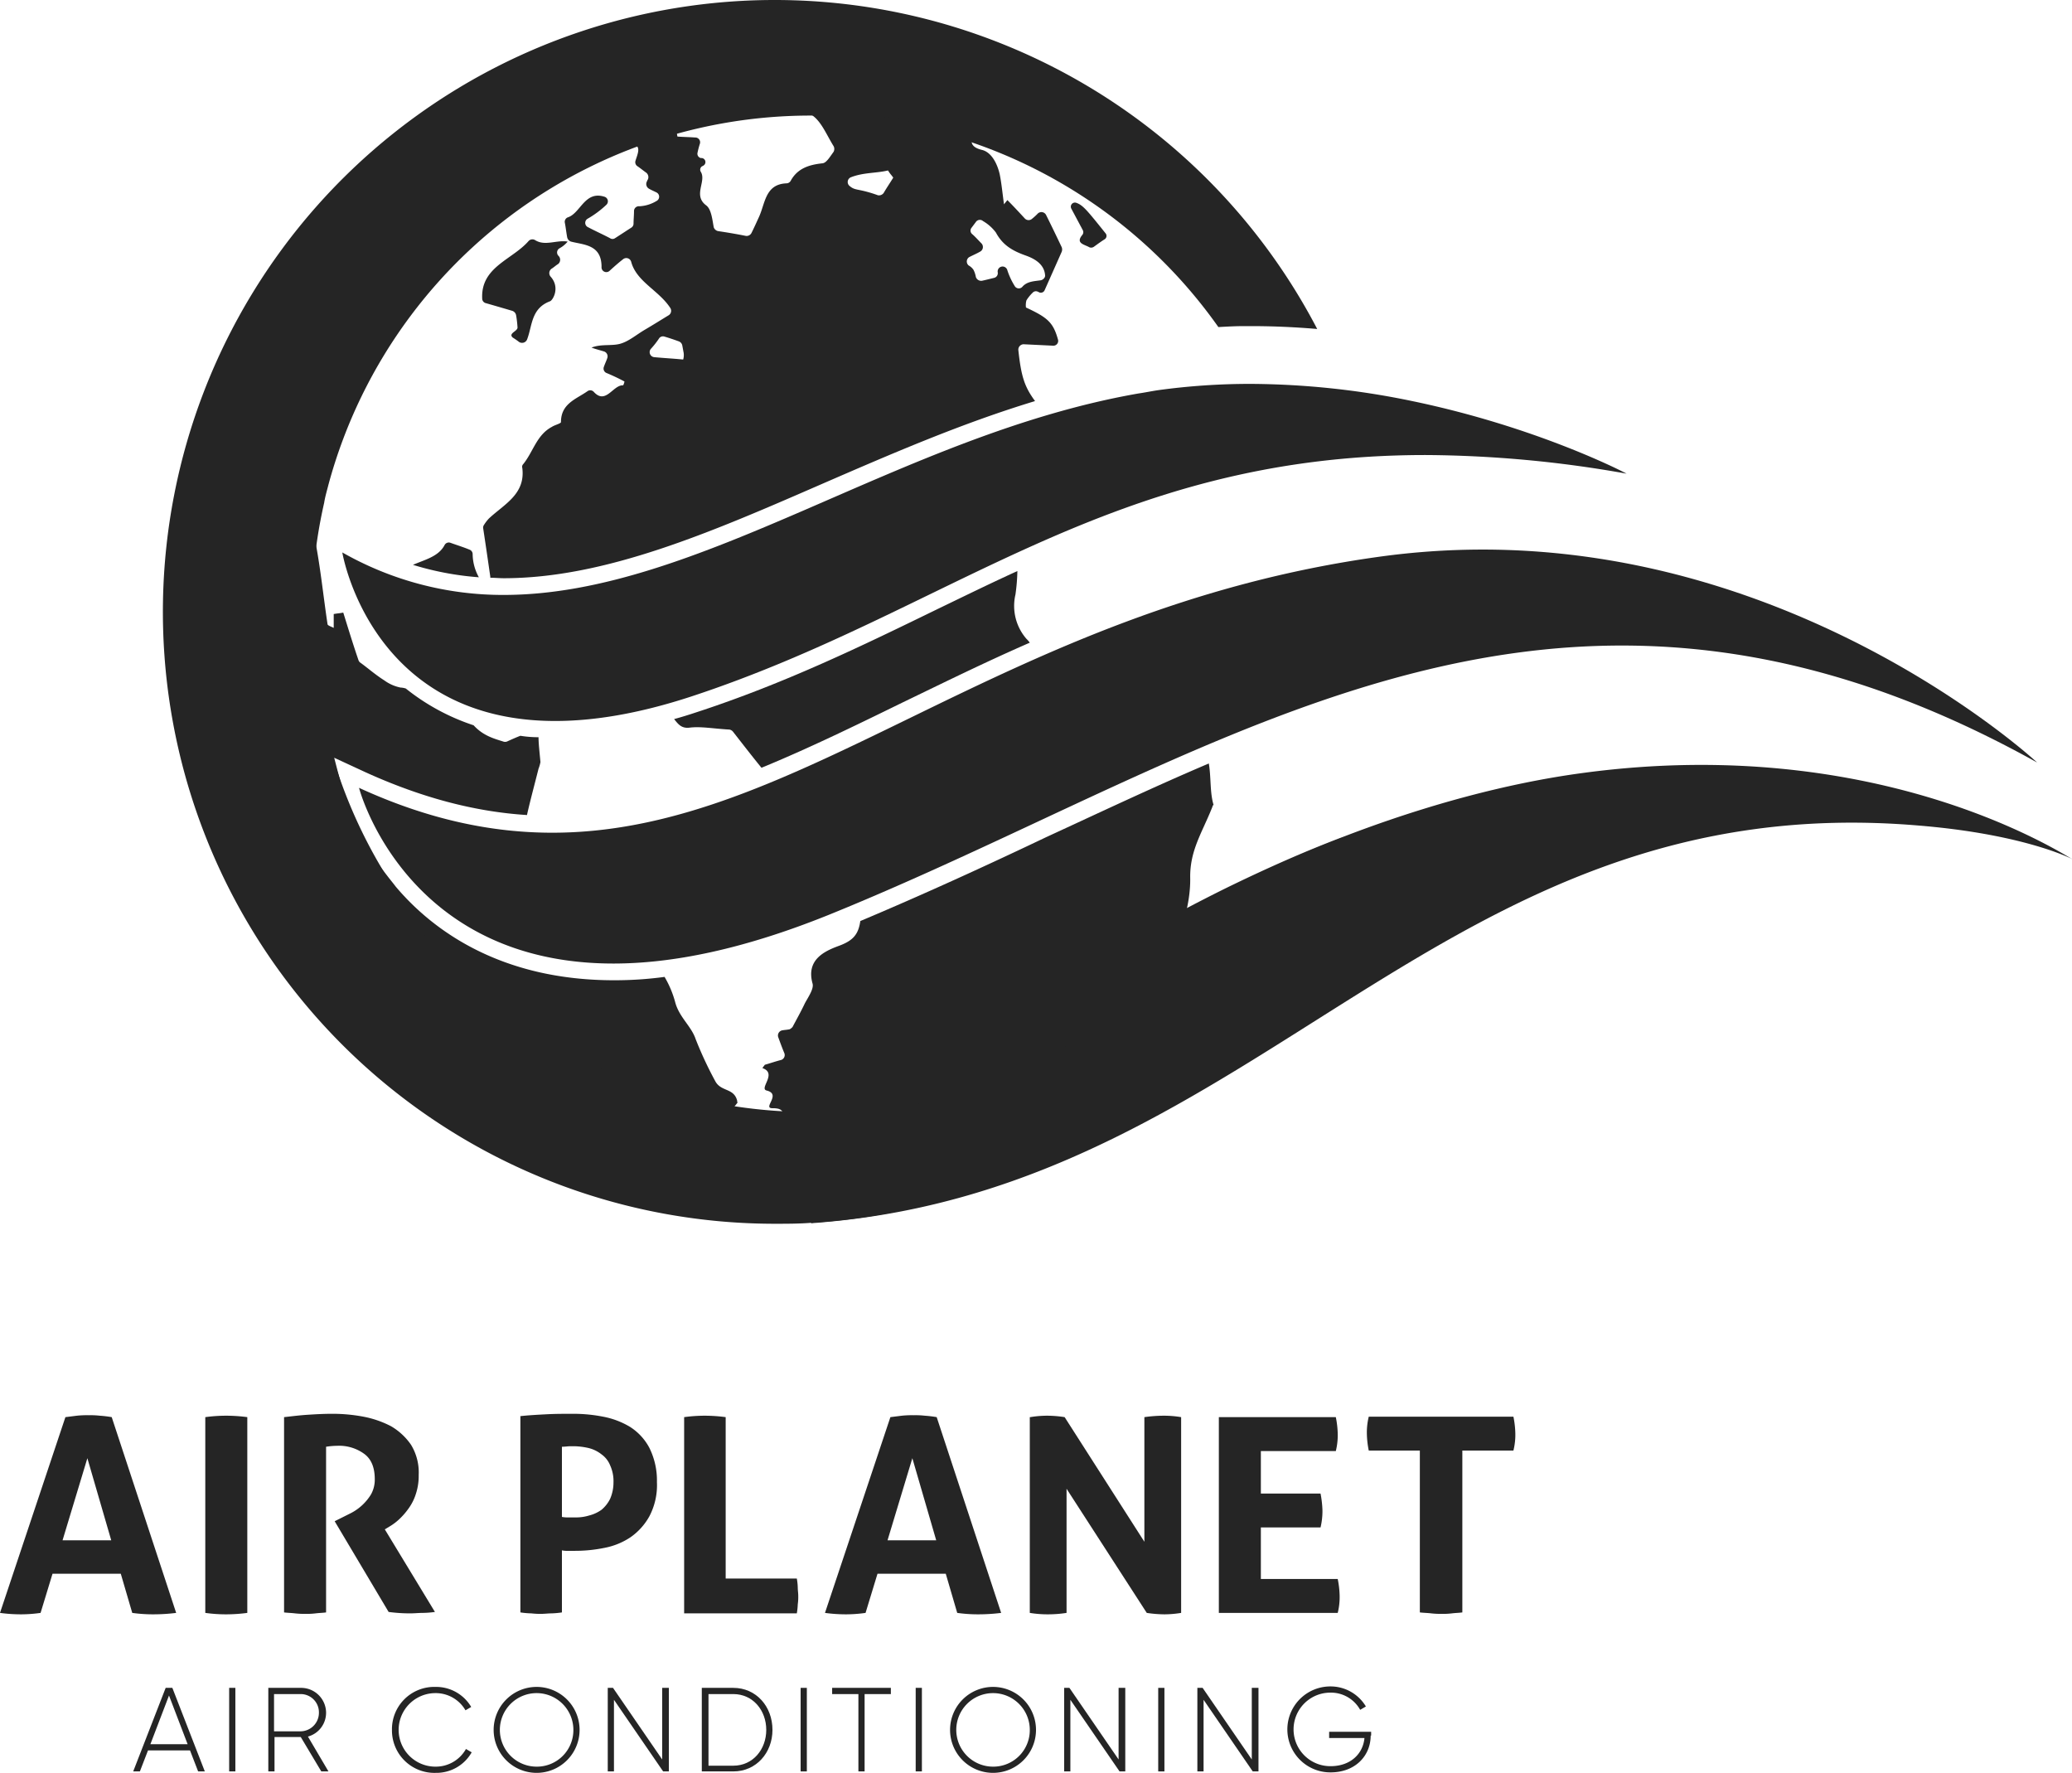 <svg id="Layer_1" data-name="Layer 1" xmlns="http://www.w3.org/2000/svg" viewBox="0 0 434 371.3"><defs><style>.cls-1{fill:#252525;}.cls-2{fill:#252525;}.cls-3{fill:#252525;}.cls-4{fill:#252525;}</style></defs><path class="cls-1" d="M309.7,181.6a128.35,128.35,0,0,1-111.6,80.8c-2.5.2-5.1.2-7.6.2A128.15,128.15,0,1,1,304.1,75.2c-4.7-.4-9.3-.6-13.9-.6h-1.4c-1.8,0-3.6.1-5.4.2A104.57,104.57,0,0,0,97,107.8c-.3,1.2-.7,2.5-.9,3.8A104.41,104.41,0,0,0,198,239.2h.1A104.35,104.35,0,0,0,285,192.5C293.9,188.1,302.1,184.5,309.7,181.6Z" transform="translate(-28.2 -6.3)"/><path class="cls-1" d="M462.2,186.2a.35.35,0,0,1-.2-.1c-2.3-1.1-12.4-5.3-31.9-6.9-100-8.5-137.4,75.3-229.7,83.1-.7.1-1.5.1-2.3.2V238.6c18.7-2.7,44.8-21.7,49.5-24.8A343.45,343.45,0,0,1,285,192.3c8.8-4.3,17-7.9,24.7-10.8h0c25-9.6,43.1-12.4,50.7-13.4C420.5,160.2,458.4,184,462.2,186.2Z" transform="translate(-28.2 -6.3)"/><path class="cls-2" d="M41.9,303.1l2.4-.3a20.08,20.08,0,0,1,2.5-.1,17,17,0,0,1,2.3.1,24.18,24.18,0,0,1,2.5.3l13.5,41a38.66,38.66,0,0,1-4.8.3,31.45,31.45,0,0,1-4.4-.3l-2.4-8.2H39.2l-2.5,8.2a29.34,29.34,0,0,1-4.1.3,32.53,32.53,0,0,1-4.4-.3Zm9.6,25.8-5-17.2-5.2,17.2Z" transform="translate(-28.2 -6.3)"/><path class="cls-2" d="M71.2,303.1a32.53,32.53,0,0,1,4.4-.3,33.66,33.66,0,0,1,4.4.3v41a33.66,33.66,0,0,1-4.4.3,31.45,31.45,0,0,1-4.4-.3Z" transform="translate(-28.2 -6.3)"/><path class="cls-2" d="M87.7,303.1c1.8-.2,3.4-.4,5-.5s3.2-.2,5.1-.2a34.93,34.93,0,0,1,6.5.6,20.9,20.9,0,0,1,5.8,2,13.07,13.07,0,0,1,4.2,3.9,11.13,11.13,0,0,1,1.6,6.3,12,12,0,0,1-.6,4,10.51,10.51,0,0,1-1.5,3,15,15,0,0,1-2,2.3,11.54,11.54,0,0,1-2,1.5l-1,.6,10.5,17.3a19.48,19.48,0,0,1-2.5.2c-.9,0-1.8.1-2.7.1a34,34,0,0,1-4.5-.3l-11.3-19,1.4-.7,2-1a10.65,10.65,0,0,0,4.2-3.9,6.32,6.32,0,0,0,.8-3.2c0-2.4-.7-4.2-2.2-5.3a8.9,8.9,0,0,0-5.6-1.7,16.59,16.59,0,0,0-2.4.2V344c-.7.1-1.4.1-2.2.2a14.77,14.77,0,0,1-2.1.1,17,17,0,0,1-2.2-.1c-.8-.1-1.5-.1-2.3-.2V303.1Z" transform="translate(-28.2 -6.3)"/><path class="cls-2" d="M137.1,302.9c1.8-.2,3.7-.3,5.6-.4s3.8-.1,5.7-.1a32.32,32.32,0,0,1,6.1.6,17.1,17.1,0,0,1,5.6,2.1,11.64,11.64,0,0,1,4.1,4.4,15.33,15.33,0,0,1,1.6,7.2,14,14,0,0,1-1.6,7.2,13.05,13.05,0,0,1-4,4.4,14.8,14.8,0,0,1-5.5,2.2,30.53,30.53,0,0,1-6,.6h-1.5a5.28,5.28,0,0,1-1.3-.1v13a18,18,0,0,1-2.2.2c-.7,0-1.4.1-2.1.1a16.23,16.23,0,0,1-2.1-.1,17.85,17.85,0,0,1-2.3-.2V302.9Zm8.8,21.1a6.15,6.15,0,0,0,1.3.1h1.5a9.25,9.25,0,0,0,2.9-.4,7.74,7.74,0,0,0,2.6-1.2,7.1,7.1,0,0,0,1.8-2.3,8.55,8.55,0,0,0,.7-3.4,8,8,0,0,0-.7-3.6,5.17,5.17,0,0,0-1.8-2.3,7.07,7.07,0,0,0-2.6-1.3,14.46,14.46,0,0,0-2.9-.4h-1.2c-.4,0-.9.1-1.6.1Z" transform="translate(-28.2 -6.3)"/><path class="cls-2" d="M171.5,303.1a32.19,32.19,0,0,1,4.3-.3,33.66,33.66,0,0,1,4.4.3v33.8h14.9a12.25,12.25,0,0,1,.2,1.9c0,.6.1,1.1.1,1.7a10.87,10.87,0,0,1-.1,1.8,13.66,13.66,0,0,1-.2,1.9H171.5V303.1Z" transform="translate(-28.2 -6.3)"/><path class="cls-2" d="M214.7,303.1l2.4-.3a20.08,20.08,0,0,1,2.5-.1,17,17,0,0,1,2.3.1,24.18,24.18,0,0,1,2.5.3l13.5,41a38.66,38.66,0,0,1-4.8.3,31.45,31.45,0,0,1-4.4-.3l-2.4-8.2H212l-2.5,8.2a29.34,29.34,0,0,1-4.1.3,32.53,32.53,0,0,1-4.4-.3Zm9.6,25.8-5-17.2-5.2,17.2Z" transform="translate(-28.2 -6.3)"/><path class="cls-2" d="M244,303.1a21.59,21.59,0,0,1,3.5-.3,24,24,0,0,1,3.7.3l16.7,26.1V303.1a29.34,29.34,0,0,1,4.1-.3,21.86,21.86,0,0,1,3.6.3v41a22.56,22.56,0,0,1-3.5.3,26.16,26.16,0,0,1-3.7-.3l-16.8-26v26a25.61,25.61,0,0,1-3.9.3,23.4,23.4,0,0,1-3.8-.3v-41Z" transform="translate(-28.2 -6.3)"/><path class="cls-2" d="M283.5,303.1H308a19.73,19.73,0,0,1,.4,3.5,13.7,13.7,0,0,1-.4,3.6H292.3v8.9h12.5a22.1,22.1,0,0,1,.4,3.5,14.72,14.72,0,0,1-.4,3.6H292.3V337h16.1a19.73,19.73,0,0,1,.4,3.5,13.7,13.7,0,0,1-.4,3.6H283.5Z" transform="translate(-28.2 -6.3)"/><path class="cls-2" d="M325.6,310.1H314.9a19.82,19.82,0,0,1-.4-3.6,13.93,13.93,0,0,1,.4-3.5h30.3a19.73,19.73,0,0,1,.4,3.5,13.7,13.7,0,0,1-.4,3.6H334.5V344c-.7.1-1.4.1-2.2.2a14.77,14.77,0,0,1-2.1.1,17,17,0,0,1-2.2-.1c-.8-.1-1.6-.1-2.4-.2V310.1Z" transform="translate(-28.2 -6.3)"/><path class="cls-2" d="M68,372.9H59.2l-1.7,4.4H56.1l6.8-17.5h1.4l6.8,17.5H69.7Zm-.5-1.3-3.9-10.2-3.9,10.2Z" transform="translate(-28.2 -6.3)"/><path class="cls-2" d="M77.5,359.8v17.5H76.2V359.8Z" transform="translate(-28.2 -6.3)"/><path class="cls-2" d="M91.2,370.1H85.7v7.2H84.4V359.8h6.9a5.23,5.23,0,0,1,5.2,5.2,5.16,5.16,0,0,1-3.8,5l4.3,7.3H95.5Zm-5.6-1.2h5.6A3.88,3.88,0,0,0,95,365a3.82,3.82,0,0,0-3.8-3.9H85.6Z" transform="translate(-28.2 -6.3)"/><path class="cls-2" d="M110.3,368.6a8.86,8.86,0,0,1,9.1-9,8.53,8.53,0,0,1,7.5,4.2l-1.2.7a7.19,7.19,0,0,0-6.3-3.6,7.7,7.7,0,1,0,0,15.4,7.24,7.24,0,0,0,6.4-3.7l1.2.7a8.49,8.49,0,0,1-7.5,4.3A8.89,8.89,0,0,1,110.3,368.6Z" transform="translate(-28.2 -6.3)"/><path class="cls-2" d="M131.6,368.6a9,9,0,1,1,9,9A9,9,0,0,1,131.6,368.6Zm16.7,0a7.7,7.7,0,1,0-7.7,7.7A7.64,7.64,0,0,0,148.3,368.6Z" transform="translate(-28.2 -6.3)"/><path class="cls-2" d="M168.3,359.8v17.5h-1.2l-10.3-15v15h-1.3V359.8h1.1l10.3,15v-15Z" transform="translate(-28.2 -6.3)"/><path class="cls-2" d="M190,368.6c0,4.8-3.4,8.7-8.2,8.7h-6.6V359.8h6.6C186.6,359.8,190,363.7,190,368.6Zm-1.3,0c0-4.1-2.8-7.5-6.9-7.5h-5.2v15h5.2C185.9,376.1,188.7,372.7,188.7,368.6Z" transform="translate(-28.2 -6.3)"/><path class="cls-2" d="M197.2,359.8v17.5h-1.3V359.8Z" transform="translate(-28.2 -6.3)"/><path class="cls-2" d="M214.8,361.1h-5.5v16.2H208V361.1h-5.5v-1.3h12.3Z" transform="translate(-28.2 -6.3)"/><path class="cls-2" d="M221.3,359.8v17.5H220V359.8Z" transform="translate(-28.2 -6.3)"/><path class="cls-2" d="M227.2,368.6a9,9,0,1,1,9,9A9,9,0,0,1,227.2,368.6Zm16.7,0a7.7,7.7,0,1,0-7.7,7.7A7.64,7.64,0,0,0,243.9,368.6Z" transform="translate(-28.2 -6.3)"/><path class="cls-2" d="M263.9,359.8v17.5h-1.2l-10.3-15v15h-1.3V359.8h1.1l10.3,15v-15Z" transform="translate(-28.2 -6.3)"/><path class="cls-2" d="M272.1,359.8v17.5h-1.3V359.8Z" transform="translate(-28.2 -6.3)"/><path class="cls-2" d="M291.8,359.8v17.5h-1.2l-10.3-15v15H279V359.8h1.1l10.3,15v-15Z" transform="translate(-28.2 -6.3)"/><path class="cls-2" d="M315.3,369.8c0,4.2-3.2,7.7-8.4,7.7a9,9,0,1,1-.1-18,8.61,8.61,0,0,1,7.5,4.2l-1.2.7a7,7,0,0,0-6.3-3.6,7.7,7.7,0,1,0,.1,15.4c4.2,0,6.8-2.6,7.1-5.9h-7.4V369h8.8v.8Z" transform="translate(-28.2 -6.3)"/><path class="cls-1" d="M259.6,56.4c-.8.5-1.6,1.1-2.3,1.6a1,1,0,0,1-.9.1c-1-.6-3-.8-1.5-2.6a.9.9,0,0,0,.1-1L252.6,50a.86.86,0,0,1,1.1-1.2c1.4.5,2.4,1.8,6.1,6.4A.84.84,0,0,1,259.6,56.4Z" transform="translate(-28.2 -6.3)"/><path class="cls-1" d="M282.1,175.4c-2.1,5.3-4.7,9-4.6,14.8.1,6.1-2.3,12.3-4.6,18.3v.1c-.1.1-.1.3-.2.4a106.43,106.43,0,0,1-9.4,8.4h0c-1.3,1-2.6,2-4,3h0a104.58,104.58,0,0,1-54.6,19.3c-.7,0-1.4.1-2.1.1h-.2a13.4,13.4,0,0,0-2,.1h-7.3a1,1,0,0,1-.9-.6c-.3-.6-.8-.9-2.1-.9-2.4.1,1.9-2.9-1.3-3.7-1.7-.4,2.3-3.6-.9-4.7.1-.2.3-.4.5-.7,1.1-.3,2.2-.7,3.4-1a1.08,1.08,0,0,0,.7-1.4c-.5-1.2-.9-2.3-1.3-3.4a1.1,1.1,0,0,1,.8-1.4c.5-.1.9-.1,1.4-.2.3,0,.6-.3.8-.5.9-1.7,1.8-3.3,2.6-5,.7-1.3,1.9-3,1.6-4.1-1.4-5,2.5-6.8,5.5-7.9s4.1-2.4,4.5-5.2c13.3-5.6,26.4-11.6,39-17.6,11.5-5.3,22.7-10.6,34-15.4.5,3,.2,6.1,1,8.7C282.2,174.9,282.2,175.2,282.1,175.4Z" transform="translate(-28.2 -6.3)"/><path class="cls-1" d="M182.7,237.2c-.6.8-.5.6-1,1.3a.35.35,0,0,0-.1.2,113.14,113.14,0,0,1-15.5-3.8,108.8,108.8,0,0,1-42.8-26l-1.5-1.5c-.6-.7-1.3-1.4-1.9-2A104,104,0,0,1,93.6,150a100.32,100.32,0,0,1-1-12.2v-4.5A101.67,101.67,0,0,1,94,118.6a.37.37,0,0,0,.1.3c1.2,6,1.8,12.1,2.7,18.1,0,.3.7.5,1.3.8v-2.9c1.2-.2.9-.1,2-.3,1,3.2,2,6.5,3.2,10a1,1,0,0,0,.4.5c1.4,1,3.1,2.5,5,3.7a8.65,8.65,0,0,0,3.4,1.5,4.25,4.25,0,0,1,1.1.2,45.51,45.51,0,0,0,14.2,7.7c2,2.2,4.3,2.8,6.2,3.4a1.1,1.1,0,0,0,.8,0c1.1-.5,2-.9,2.8-1.2a23.4,23.4,0,0,0,3.8.3c0,1.3.2,3,.4,5.2a7.37,7.37,0,0,1-.4,1.4c-.8,3.2-1.7,6.5-2.4,9.6v.1c-11.1-.7-22.2-3.7-33.7-8.9L98.2,165l.7,2.7,1.2,4.5a53.3,53.3,0,0,0,9.2,17.5c.6.8,1.2,1.5,1.8,2.3,7.6,9,21.8,19.6,45.7,19.6a77.51,77.51,0,0,0,10.6-.7,21.37,21.37,0,0,1,2.2,5.2c.8,3.2,3.4,5.1,4.3,7.8a78.88,78.88,0,0,0,4.1,8.8c1.2,2.3,3.9,1.4,4.6,4.1A.6.6,0,0,0,182.7,237.2Z" transform="translate(-28.2 -6.3)"/><path class="cls-1" d="M243.9,140.9c-9.4,4.1-18.3,8.5-26.8,12.6-10.2,5-19.9,9.7-29.4,13.6-2.2-2.7-4.2-5.3-6-7.6a1.27,1.27,0,0,0-.7-.4c-3.5-.2-6-.7-8.4-.4-1.7.2-2.4-.8-3.2-1.8,1.5-.4,3.1-.9,4.6-1.4,18.7-6.1,34.9-14,50.7-21.7,5.6-2.7,11.1-5.4,16.6-7.9a40.45,40.45,0,0,1-.4,4.9,10.51,10.51,0,0,0,2.3,9.3A5.72,5.72,0,0,1,243.9,140.9Z" transform="translate(-28.2 -6.3)"/><path class="cls-1" d="M244.5,67.6a.91.91,0,0,1,1.1-.2.35.35,0,0,1,.2.1.87.87,0,0,0,1.2-.4l3.6-8.1a1.39,1.39,0,0,0,0-.9c-1-2.1-2.1-4.4-3.3-6.8a1.1,1.1,0,0,0-1.7-.3,12,12,0,0,1-1.2,1.1,1.09,1.09,0,0,1-1.5,0c-1.3-1.4-2.5-2.7-3.7-3.9-.2.3-.5.6-.7.9-.3-2.1-.5-4.3-.9-6.3-.5-2.2-1.7-4.6-3.7-5.1-1.7-.4-2.2-1.1-2.2-1.9a1,1,0,0,0-.4-.7.52.52,0,0,0-.4-.2,104.66,104.66,0,0,0-30.8-5.2h-3a8.79,8.79,0,0,0,1,.6c2.1,1.3,3.2,4.2,4.7,6.6a1.27,1.27,0,0,1,0,1.2c-.8,1.1-1.5,2.3-2.3,2.4-2.9.3-5.3,1.1-6.7,3.7a1.05,1.05,0,0,1-.9.5c-4.5.2-4.4,4.3-5.8,7.2-.5,1.1-1,2.2-1.5,3.2a1.14,1.14,0,0,1-1.2.6c-2-.4-3.8-.7-5.8-1a1.22,1.22,0,0,1-.9-.8c-.3-1.6-.5-3.8-1.6-4.6-2.8-2.1.1-5-1.1-7a.84.84,0,0,1,.3-1.2.35.35,0,0,0,.2-.1.85.85,0,0,0-.3-1.6H175a.92.92,0,0,1-.7-1.1,18,18,0,0,1,.5-1.9,1,1,0,0,0-1-1.3c-1.3-.1-2.4-.1-3.7-.2-.1-.4-.1-.7-.2-1.1-2.9.8-5.7,1.8-8.5,2.8h0a2.09,2.09,0,0,1,.4.6c.3.7-.2,1.8-.5,2.8a1,1,0,0,0,.4,1.1c.6.4,1.2.9,1.9,1.4a1.2,1.2,0,0,1,.3,1.4c-.1.1-.1.2-.2.4a1.13,1.13,0,0,0,.4,1.5c.5.3,1,.5,1.6.8a1,1,0,0,1,0,1.8,7.6,7.6,0,0,1-3.6,1.1,1,1,0,0,0-1.1,1c0,.9-.1,1.8-.1,2.7a1,1,0,0,1-.5.8c-1.1.7-2.3,1.5-3.4,2.2a.91.91,0,0,1-1,0c-1.5-.8-3.1-1.5-4.6-2.3a1,1,0,0,1-.1-1.8,20.74,20.74,0,0,0,3.9-2.9,1,1,0,0,0-.4-1.7c-4.1-1.3-5,3.4-7.6,4.3a1,1,0,0,0-.7,1.1c.2,1,.3,2,.5,3.1a1.22,1.22,0,0,0,.8.9c2.7.7,6.4.6,6.4,5.3a1,1,0,0,0,1.7.8c1.1-1,1.9-1.7,2.8-2.4a1.06,1.06,0,0,1,1.7.5c1.1,4.2,5.8,6,8.2,9.7a1.1,1.1,0,0,1-.3,1.5c-1.8,1.1-3.4,2.1-5.1,3.1s-3.3,2.4-5.1,2.9-4,0-6,.8c.8.3,1.6.5,2.6.8a1.08,1.08,0,0,1,.7,1.4c-.2.6-.5,1.2-.7,1.8a1,1,0,0,0,.5,1.3c1.2.5,2.5,1.1,3.8,1.8,0,.1-.2.8-.3.8-2.1-.1-3.6,4.1-6.1,1.4a1,1,0,0,0-1.3-.2c-2.4,1.7-5.6,2.6-5.6,6.5,0,.3-1.3.6-1.9,1-3.2,1.7-3.9,5.2-6,7.8a.78.78,0,0,0-.2.8c.7,5.5-3.8,7.6-7,10.6a8.51,8.51,0,0,0-1,1.3,1,1,0,0,0-.2.7q.75,4.95,1.5,10.2v.2c.9,0,1.9.1,2.8.1,21.3,0,43.4-9.6,66.8-19.8,14.3-6.2,29-12.6,44.5-17.3-2.2-3-2.9-5.1-3.5-10.7a1.13,1.13,0,0,1,1.1-1.2l6.2.3a1,1,0,0,0,1-1.3c-1-3.6-2.2-4.6-6.7-6.7a3.69,3.69,0,0,1,.1-1.5A8.3,8.3,0,0,1,244.5,67.6Zm-73.2,14c-2-.2-4-.3-6.1-.5a1.06,1.06,0,0,1-.7-1.7,18.06,18.06,0,0,0,1.8-2.3,1,1,0,0,1,1.1-.3c1,.3,1.9.6,3,1a1.14,1.14,0,0,1,.7.8c.1.5.2,1.1.3,1.6A3.44,3.44,0,0,1,171.3,81.6Zm42-34.9a1.22,1.22,0,0,1-1.2.5,25.59,25.59,0,0,0-3.4-1c-1.4-.3-1.8-.3-2.6-1a1.07,1.07,0,0,1,.4-1.8c2.6-1,5.2-.8,7.7-1.4.5.8.6.8,1.1,1.5C214.7,44.5,214,45.5,213.3,46.7Zm29.1,19.6a1,1,0,0,1-1.6,0,15,15,0,0,1-1.6-3.4,1,1,0,0,0-2,.5v.1a1,1,0,0,1-.8,1c-.8.2-1.6.4-2.5.6a1.17,1.17,0,0,1-1.3-.8,5.27,5.27,0,0,0-.5-1.5,3,3,0,0,0-1-.9,1.08,1.08,0,0,1,.2-1.8c.8-.4,1.5-.7,2.2-1.1a1.1,1.1,0,0,0,.3-1.7c-.7-.7-1.3-1.4-2-2a.94.94,0,0,1-.1-1.3l.9-1.2a1,1,0,0,1,1.5-.2,9,9,0,0,1,2.7,2.4c1.4,2.6,3.4,3.8,6.2,4.8,1.7.6,3.9,1.7,4.1,4.1.1.5-.4,1-.9,1.1C244.9,65.2,243.4,65.2,242.4,66.3Z" transform="translate(-28.2 -6.3)"/><path class="cls-1" d="M128.5,127.2a62.39,62.39,0,0,1-13.8-2.6c2.5-1.1,5.3-1.7,6.6-4.1a1,1,0,0,1,1.3-.5c1.4.5,2.7.9,3.9,1.4a1,1,0,0,1,.7.9A10.23,10.23,0,0,0,128.5,127.2Z" transform="translate(-28.2 -6.3)"/><path class="cls-1" d="M94.1,118.6Z" transform="translate(-28.2 -6.3)"/><path class="cls-1" d="M145.2,59.9h0a1.15,1.15,0,0,1-.1,1.7c-.5.3-.9.7-1.4,1a1.13,1.13,0,0,0-.2,1.6c2.1,2.3.5,5-.1,5.2-4,1.5-3.7,5.2-4.8,8a1.13,1.13,0,0,1-1.7.5,14.63,14.63,0,0,0-1.3-.9c-1-.9,1-1.3,1-2.1a23,23,0,0,0-.3-2.6,1.22,1.22,0,0,0-.8-.9c-1.7-.5-3.4-1-5.5-1.6a1,1,0,0,1-.8-1c-.3-6.6,6.3-8.1,9.7-12a1.09,1.09,0,0,1,1.4-.2c2.1,1.3,4.5-.1,6.8.3a5.79,5.79,0,0,1-1.7,1.4A1,1,0,0,0,145.2,59.9Z" transform="translate(-28.2 -6.3)"/><path class="cls-1" d="M231.8,33.6Z" transform="translate(-28.2 -6.3)"/><path class="cls-1" d="M161.6,36.7Z" transform="translate(-28.2 -6.3)"/><path class="cls-1" d="M184,239.1Z" transform="translate(-28.2 -6.3)"/><path class="cls-3" d="M454.9,166c-31.8-17.7-60.3-24.5-87-24.5-58.9,0-109.1,33.3-166.1,56.4-18.1,7.3-32.9,10.2-45.1,10.2-43.8,0-53.3-36.8-53.3-36.8,14.6,6.7,27.9,9.4,40.5,9.4,52.2,0,93.9-46.8,173.2-57.8a158.36,158.36,0,0,1,21.4-1.5C406.8,121.3,454.9,166,454.9,166Z" transform="translate(-28.2 -6.3)"/><path class="cls-4" d="M368.9,105.5a244.94,244.94,0,0,0-42.1-3.9c-66.3,0-99.7,32.8-153.9,50.6-11,3.6-20.4,5.1-28.4,5.1-38.8,0-44.6-35.3-44.6-35.3a67.91,67.91,0,0,0,33.8,8.9c41,0,83.1-33.5,133-42.2,1.4-.2,2.8-.5,4.2-.7a141.16,141.16,0,0,1,19.3-1.3A169.23,169.23,0,0,1,324,90.3h0C350,95.7,368.2,105.1,368.9,105.5Z" transform="translate(-28.2 -6.3)"/></svg>